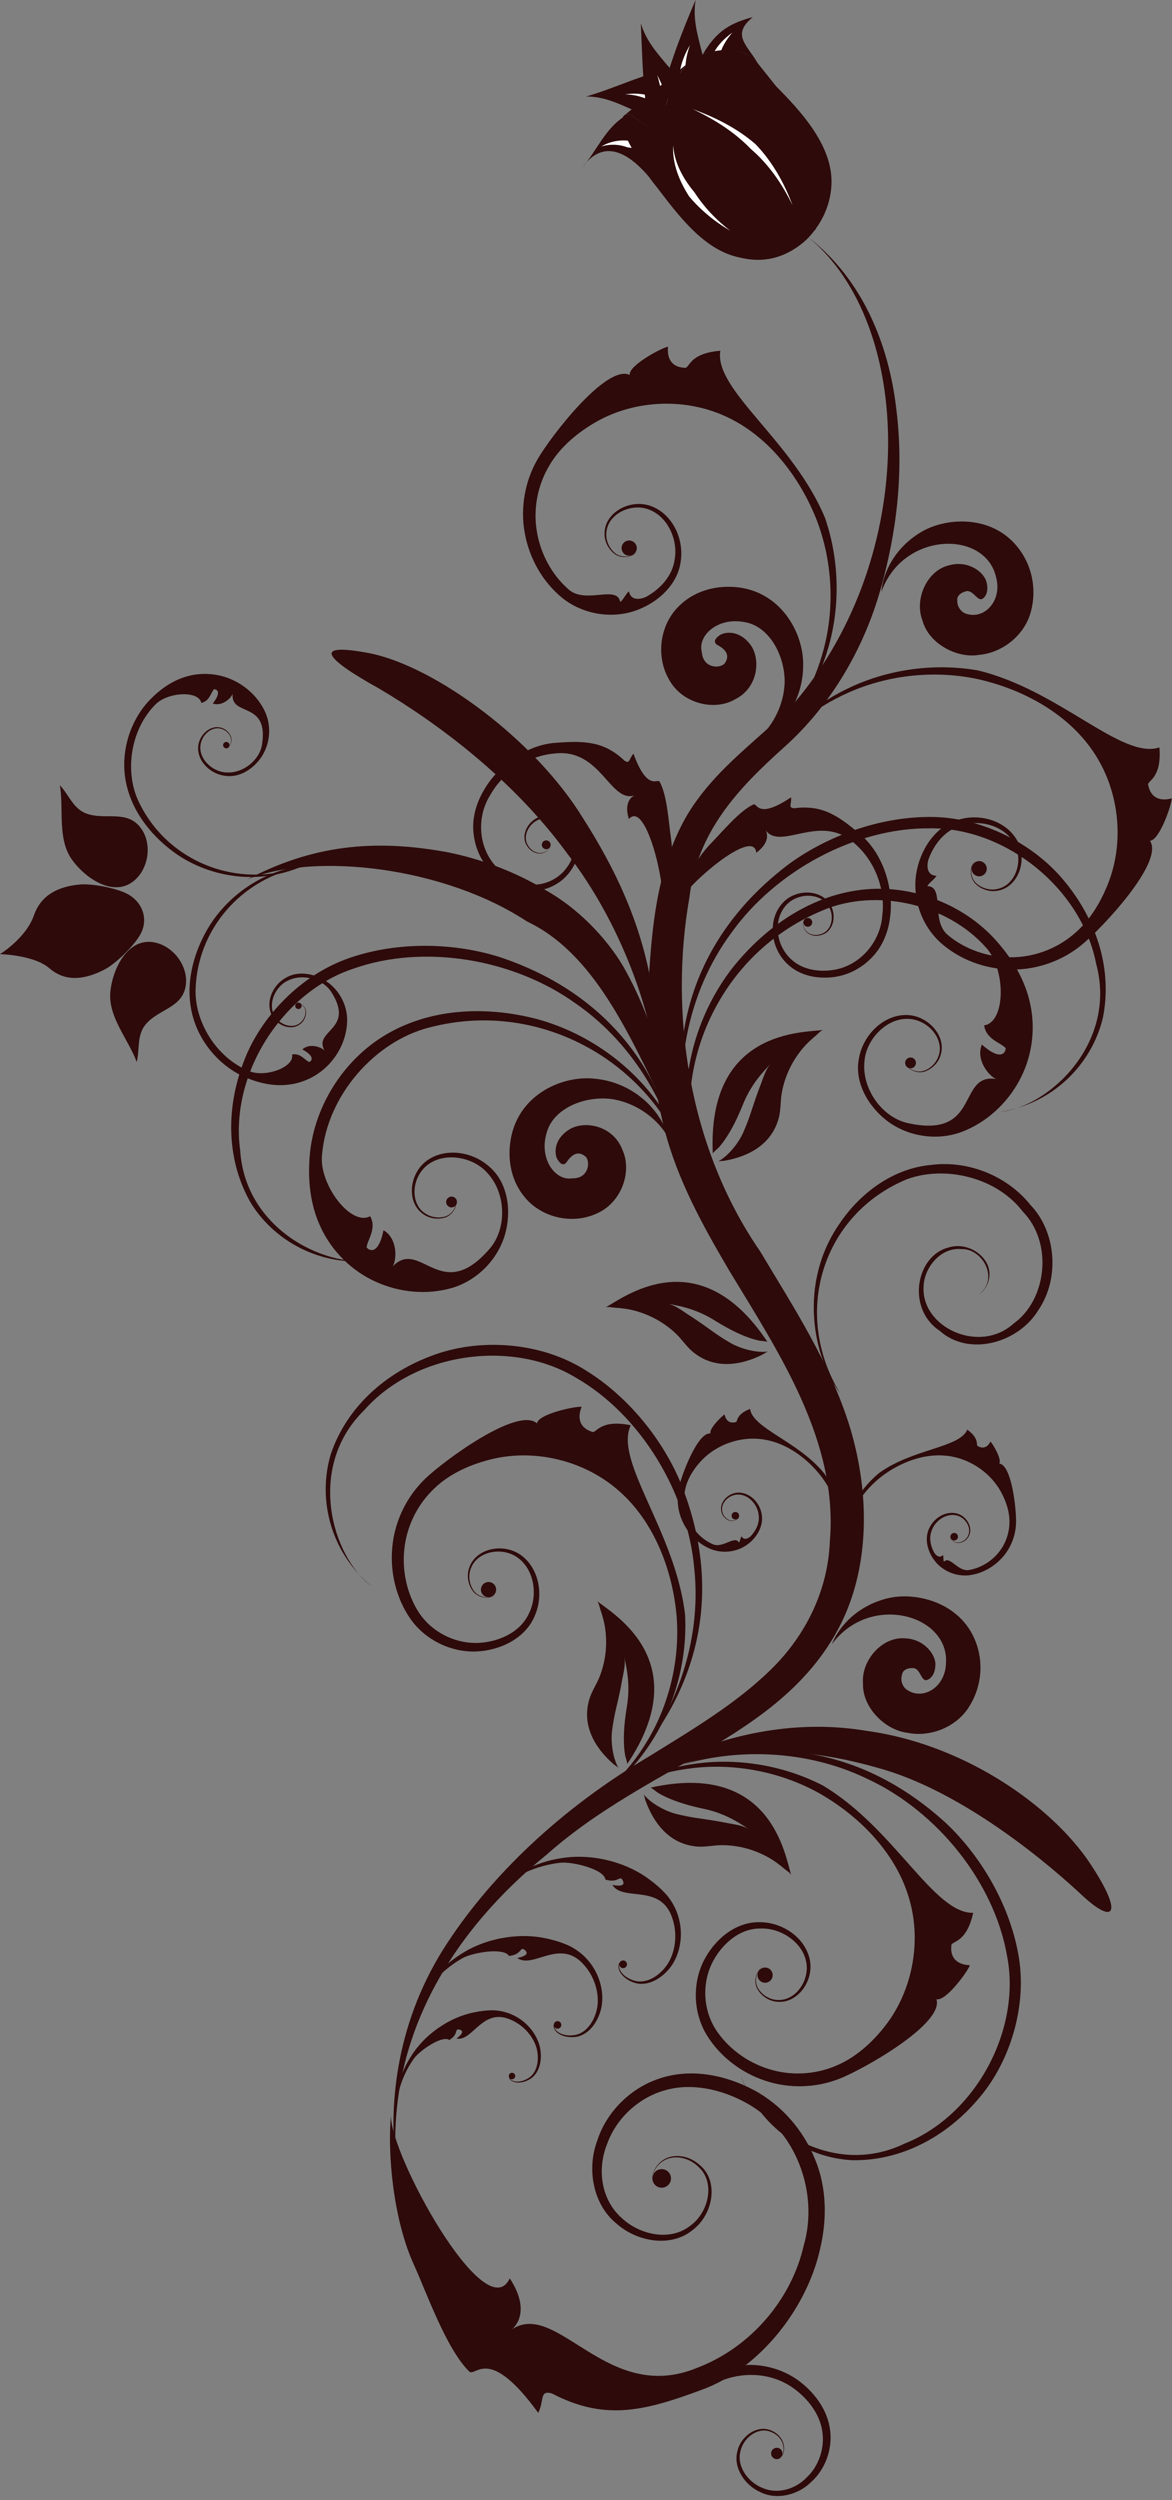 <?xml version="1.0" encoding="UTF-8" standalone="no"?><svg xmlns="http://www.w3.org/2000/svg" xmlns:xlink="http://www.w3.org/1999/xlink" fill="#2e0a0a" height="801.3" preserveAspectRatio="xMidYMid meet" version="1" viewBox="312.1 100.0 375.9 801.3" width="375.9" zoomAndPan="magnify"><rect x="312.1" y="100.0" width="375.9" height="801.3" fill="#808080" stroke="none"/><g><g id="change1_1"><path d="M 556.039 735.012 C 557.125 735.809 558.648 735.586 559.449 734.496 C 560.25 733.418 560.027 731.895 558.945 731.09 C 557.863 730.289 556.336 730.516 555.531 731.602 C 554.73 732.684 554.961 734.211 556.039 735.012 Z M 557.492 766.871 C 565.273 769.512 573.98 769.203 581.516 766.176 C 589.16 763.152 614.918 748.648 612.453 740.758 C 615.488 741.586 622.824 731.387 623.152 729.863 C 619.41 729.723 616.797 727.793 617.223 723.66 C 617.008 721.949 621.941 723.309 624.242 713.078 C 611.5 713.355 599.031 685.93 575.934 672.219 C 562.305 665.246 547.188 663.41 534.203 665.414 C 521.129 667.363 510.309 672.934 502.609 678.855 C 510.52 673.207 521.48 668.117 534.371 666.684 C 547.18 665.188 561.777 667.535 574.652 674.633 C 587.27 681.746 598.934 693.289 603.395 707.535 C 607.953 721.777 604.789 737.801 596.289 748.945 C 592.059 754.469 586.527 759.562 579.926 762.215 C 573.332 764.949 565.652 765.355 558.68 763.145 C 551.734 761.008 545.41 756.363 541.523 750.254 C 537.723 744.16 537.293 736.254 540.188 729.805 C 543.105 723.488 549.008 718.125 555.809 718.098 C 562.391 717.812 569.125 722.262 570.566 728.301 C 572.113 734.289 567.531 741.168 561.758 741.012 C 558.938 741.031 556.371 739.324 555.105 737.055 C 553.926 734.652 554.789 731.715 556.738 730.223 C 554.742 731.637 553.711 734.602 554.848 737.172 C 556.086 739.598 558.695 741.5 561.734 741.605 C 568.012 741.977 573.25 734.812 571.816 728.031 C 570.367 721.137 563.277 716.102 555.773 716.078 C 547.988 715.898 541.141 721.703 537.711 728.656 C 534.23 735.777 534.402 744.82 538.621 751.996 C 542.844 759.023 549.703 764.285 557.492 766.871" fill="inherit"/></g><g id="change1_2"><path d="M 488.402 371.645 C 488.891 371.031 488.789 370.141 488.176 369.656 C 487.566 369.164 486.672 369.266 486.184 369.879 C 485.699 370.492 485.801 371.383 486.41 371.867 C 487.027 372.355 487.914 372.254 488.402 371.645 Z M 483.07 385.516 C 487.934 385.449 492.586 382.875 495.18 379 C 497.926 375.281 498.441 369.844 495.887 366.129 C 493.586 362.441 488.836 360.223 484.969 361.879 C 481.215 363.281 478.996 367.992 481.129 371.094 C 482.039 372.598 483.66 373.582 485.289 373.562 C 486.93 373.527 488.301 372.398 488.781 371.043 C 488.25 372.383 486.859 373.422 485.289 373.395 C 483.742 373.363 482.219 372.355 481.426 370.922 C 479.539 367.965 481.797 363.727 485.234 362.57 C 488.734 361.199 492.926 363.371 494.887 366.738 C 497.027 370.18 496.457 374.758 493.879 378.074 C 491.465 381.469 487.281 383.605 483.055 383.551 C 478.824 383.551 474.711 381.277 471.703 378.27 C 465.422 372.055 464.859 361.902 469.301 354.895 C 473.285 347.66 481.277 342.223 490.062 341.5 C 504.863 339.816 507.676 357.449 515.656 354.934 C 515.656 354.934 511.875 356.27 513.797 362.512 C 519.516 356.012 526.27 386.09 524.344 391.48 C 526.449 386.16 528.48 376.031 527.262 368.328 C 526.613 363.957 526.082 354.836 523.68 350.578 C 522.984 349.352 519.727 353.816 515.285 341.578 C 513.84 343.156 514.152 344.902 512.469 343.859 C 506.02 337.762 500.082 337.32 490.422 338.074 C 480.859 338.664 471.445 345.684 467.078 353.648 C 464.855 357.527 463.426 362.316 463.988 367.102 C 464.453 371.855 466.605 376.504 470.09 379.875 C 473.535 383.184 478.125 385.617 483.07 385.516" fill="inherit"/></g><g id="change1_3"><path d="M 571.242 397.031 C 572.027 397.004 572.637 396.344 572.605 395.562 C 572.574 394.777 571.91 394.172 571.129 394.207 C 570.348 394.23 569.738 394.895 569.77 395.676 C 569.805 396.457 570.461 397.066 571.242 397.031 Z M 579.695 413.129 C 584.492 412.465 588.98 409.984 592.16 406.422 C 595.438 402.895 597.113 398.184 597.609 393.738 C 598.785 384.734 595.332 373.512 587.965 367.391 C 580.605 361.074 575.551 357.93 566.754 359.047 C 564.777 358.895 566.059 357.664 565.824 355.539 C 555.016 362.797 555.023 357.266 553.738 357.844 C 549.285 359.859 543.473 366.91 540.367 370.055 C 534.836 375.559 530.488 384.93 529.055 390.469 C 530.688 384.977 553.891 364.688 554.672 373.312 C 559.902 369.406 557.641 366.094 557.641 366.094 C 562.598 372.844 575.277 360.27 586.23 370.363 C 592.895 376.137 596.141 385.246 595.078 393.441 C 594.523 401.715 588.078 409.57 579.34 410.879 C 575.137 411.531 570.473 410.941 567.062 408.441 C 563.617 405.992 561.504 401.801 561.555 397.633 C 561.434 393.43 563.68 389.398 567.434 387.887 C 571 386.324 575.672 387.051 577.688 390.23 C 579.781 393.188 579.098 397.941 575.828 399.211 C 574.344 399.902 572.52 399.82 571.25 398.93 C 569.965 398.023 569.461 396.359 569.82 394.969 C 569.406 396.348 569.848 398.062 571.148 399.059 C 572.449 400.039 574.348 400.203 575.965 399.527 C 579.516 398.281 580.512 393.172 578.309 389.82 C 576.168 386.203 571.02 385.191 566.988 386.805 C 562.73 388.301 559.938 392.984 559.965 397.605 C 559.762 402.266 561.996 407.098 565.883 410.023 C 569.812 413.023 574.957 413.766 579.695 413.129" fill="inherit"/></g><g id="change1_4"><path d="M 625.348 380.73 C 626.613 381.176 628.008 380.508 628.453 379.234 C 628.895 377.961 628.223 376.57 626.949 376.129 C 625.68 375.684 624.285 376.355 623.844 377.629 C 623.398 378.898 624.074 380.285 625.348 380.73 Z M 636.188 410.73 C 644.402 410.934 652.629 408.062 658.922 402.93 C 665.324 397.77 685.613 376.273 680.926 369.473 C 684.062 369.363 688.039 357.449 687.898 355.895 C 684.285 356.871 681.219 355.805 680.398 351.73 C 679.684 350.16 684.797 349.992 683.965 339.547 C 671.875 343.594 651.828 321.102 625.695 314.863 C 610.613 312.258 595.629 314.988 583.828 320.762 C 571.922 326.5 563.246 335.027 557.652 342.977 C 563.527 335.23 572.48 327.121 584.363 321.922 C 596.156 316.688 610.789 314.598 625.191 317.551 C 639.355 320.598 653.914 328.16 662.414 340.434 C 670.988 352.684 672.723 368.926 667.918 382.09 C 665.52 388.617 661.742 395.125 656.23 399.617 C 650.746 404.191 643.527 406.855 636.219 406.816 C 628.949 406.832 621.531 404.285 616.008 399.605 C 610.562 394.91 615.191 384.164 609.566 384.012 C 609.664 383.293 612.281 381.414 612.441 380.707 C 608.715 380.527 609.566 376.34 609.918 375.375 C 611.746 370.434 615.234 366.184 620.094 364.652 C 626.305 362.426 634.055 364.68 637.219 370.012 C 640.48 375.273 638.148 383.203 632.582 384.766 C 629.898 385.625 626.941 384.758 625.055 382.957 C 623.223 381.02 623.172 377.953 624.59 375.957 C 623.102 377.895 622.992 381.031 624.848 383.145 C 626.75 385.105 629.809 386.141 632.738 385.336 C 638.844 383.828 641.723 375.434 638.336 369.383 C 634.906 363.227 626.645 360.531 619.473 362.734 C 611.984 364.871 607.16 372.449 605.949 380.105 C 604.746 387.945 607.594 396.527 613.75 402.121 C 619.867 407.582 627.984 410.57 636.188 410.73" fill="inherit"/></g><g id="change1_5"><path d="M 515.055 277.816 C 516.242 277.18 516.684 275.699 516.047 274.516 C 515.406 273.328 513.926 272.883 512.742 273.523 C 511.555 274.16 511.109 275.645 511.754 276.828 C 512.395 278.012 513.871 278.461 515.055 277.816 Z M 492.469 291.668 C 498.969 296.855 507.898 298.309 515.441 295.875 C 522.812 293.469 529.527 287.508 530.453 279.777 C 531.496 272.348 527.527 264.617 520.895 262.203 C 514.391 259.816 506.555 263.992 506.035 270.258 C 505.699 273.281 507.215 276.137 509.449 277.703 C 511.828 279.195 514.906 278.59 516.594 276.816 C 514.844 278.531 511.809 278.969 509.602 277.465 C 507.523 275.891 506.203 273.105 506.625 270.32 C 507.289 264.574 514.746 261.02 520.461 263.402 C 526.227 265.684 529.68 272.98 528.465 279.465 C 527.723 284.504 524.078 288.625 519.488 291.207 C 518.594 291.711 514.59 293.215 513.824 289.562 C 513.145 289.832 511.711 292.715 511.02 292.926 C 509.973 287.395 500.098 293.664 494.602 289.031 C 489.105 284.324 485.41 277.402 484.273 270.227 C 483.074 263.016 484.57 255.465 488.215 249.328 C 491.773 243.172 497.602 238.414 503.668 235.012 C 515.902 228.18 532.215 227.316 545.668 233.844 C 559.133 240.289 568.906 253.473 574.16 266.969 C 579.359 280.723 579.613 295.5 576.312 307.973 C 573.066 320.531 566.477 330.656 559.762 337.684 C 566.719 330.902 573.762 320.988 577.547 308.32 C 581.371 295.75 581.695 280.527 576.734 266.051 C 566.434 241.23 541.055 224.996 543.137 212.422 C 532.688 213.262 533.324 218.332 531.664 217.875 C 527.52 217.711 525.973 214.852 526.367 211.129 C 524.809 211.234 513.676 217.051 514.062 220.168 C 506.602 216.617 488.594 240.055 484.516 247.191 C 480.449 254.223 478.918 262.797 480.414 270.879 C 481.875 278.949 486.105 286.488 492.469 291.668" fill="inherit"/></g><g id="change1_6"><path d="M 638.926 446.516 C 643.004 439.156 644.289 430.328 642.609 422.18 C 640.965 413.934 636.484 406.855 631.215 401.051 C 620.57 389.371 603.332 382.883 586.852 385.391 C 570.238 387.867 556.215 398.469 546.652 410.707 C 537.105 423.227 532.488 438.188 532.148 451.684 C 531.734 465.266 535.395 477.219 539.977 486.078 C 531.152 467.16 531.539 447.449 538.012 430.707 C 544.523 414.012 557.469 399.348 576.219 391.676 C 592.699 384.754 615.516 389.262 628.359 403.715 C 634.789 410.691 634.684 427.637 627.754 428.633 C 628.348 433.191 633.242 434.23 634.664 435.961 C 634.652 437.23 633.242 440.328 627.016 434.793 C 624.969 439.812 629.402 444.996 631.633 445.844 C 618.977 443.816 626.828 465.082 603.387 459.992 C 594.883 458.152 588.445 448.801 589.367 440.199 C 589.898 431.898 599.18 423.461 607.699 427.652 C 611.586 429.496 614.824 434.234 613.035 438.676 C 612.254 440.793 610.391 442.641 608.172 443.273 C 606.676 443.676 605.031 443.289 603.758 442.352 C 604.371 442.484 605.039 442.297 605.473 441.781 C 606.086 441.043 605.988 439.945 605.25 439.336 C 604.52 438.723 603.422 438.82 602.809 439.555 C 602.465 439.965 602.352 440.488 602.441 440.973 C 602.34 440.824 602.25 440.672 602.168 440.52 C 602.246 440.691 602.348 440.867 602.449 441.035 C 602.527 441.398 602.719 441.742 603.023 441.996 C 603.18 442.121 603.348 442.211 603.52 442.281 C 604.797 443.379 606.609 443.949 608.426 443.516 C 610.965 442.754 613.309 440.551 613.934 437.625 C 615.434 431.629 609.324 425.105 602.375 425.32 C 595.328 425.488 588.973 431.648 587.605 439.121 C 586.012 446.824 590.562 454.75 596.91 459.461 C 603.43 464.25 612.531 465.73 620.496 462.809 C 628.336 459.84 634.898 453.891 638.926 446.516" fill="inherit"/></g><g id="change1_7"><path d="M 521.578 797.062 C 520.949 798.582 521.672 800.324 523.191 800.949 C 524.707 801.582 526.453 800.859 527.086 799.344 C 527.711 797.82 526.988 796.078 525.469 795.449 C 523.945 794.82 522.211 795.539 521.578 797.062 Z M 521.164 798.496 C 521.453 795.477 523.66 792.578 526.852 791.719 C 529.996 790.879 533.652 792.039 536.086 794.484 C 541.613 799.352 539.516 809.227 533.242 813.547 C 526.961 818.344 517.23 816.391 511.328 810.727 C 505.016 805.023 503.516 795.445 506.789 787.246 C 509.703 778.996 516.914 772.266 525.484 769.922 C 534.016 767.469 543.637 769.676 551.461 774.012 C 567.742 782.922 574.766 803.086 569.855 819.809 C 566.016 836.73 553.023 852.34 535.699 858.902 C 506.789 870.871 490.895 836.887 476.23 846.605 C 476.23 846.605 483.09 841.711 475.602 830.227 C 467.824 846.668 436.754 789.844 437.516 777.832 C 436.336 789.805 438.113 811.426 445.039 826.277 C 448.883 834.734 455.242 852.848 462.559 860.043 C 464.672 862.121 468.672 851.211 484.73 873.352 C 486.723 869.328 485.082 865.977 489.094 867.113 C 505.641 875.688 517.887 873.145 536.965 866.02 C 539.43 865.141 541.824 864.047 544.145 862.762 C 551.562 860.023 560.379 860.73 567.051 865.781 C 571.43 869.066 575.074 873.879 575.84 879.258 C 576.68 884.637 574.727 890.348 570.848 894.035 C 567.098 897.922 561.371 899.48 556.609 897.387 C 551.965 895.508 548.434 890.566 549.543 885.863 C 550.383 881.277 555.367 877.629 559.473 879.496 C 561.445 880.242 563.008 881.992 563.328 883.957 C 563.52 885.145 563.414 886.125 562.961 886.926 C 563.18 886.273 563.02 885.527 562.484 885.02 C 561.754 884.336 560.602 884.367 559.906 885.102 C 559.219 885.832 559.25 886.988 559.988 887.672 C 560.523 888.188 561.301 888.297 561.941 888.027 C 561.816 888.117 561.68 888.207 561.535 888.293 C 561.719 888.195 561.898 888.09 562.055 887.977 C 562.238 887.883 562.41 887.762 562.559 887.602 C 562.645 887.516 562.711 887.426 562.77 887.332 C 563.477 886.492 563.715 885.375 563.539 883.934 C 563.27 881.855 561.715 879.969 559.641 879.086 C 555.305 876.938 549.711 880.621 548.605 885.648 C 547.211 890.871 550.906 896.516 556.016 898.766 C 561.207 901.344 568.031 899.699 572.258 895.516 C 576.715 891.523 579.148 885.129 578.348 878.922 C 577.574 872.613 573.641 867.219 568.801 863.438 C 563.875 859.617 557.566 857.73 551.434 857.996 L 550.895 858.328 C 563.008 849.078 571.969 834.789 575.07 821.047 C 577.305 811.922 577.426 801.422 573.516 792.09 C 569.812 782.758 562.77 774.621 553.785 769.832 C 544.91 765.152 534.23 762.891 524.309 765.957 C 514.523 768.91 506.617 776.812 503.641 786.145 C 500.238 795.242 502.348 806.508 509.664 812.539 C 516.445 818.645 527.328 820.375 534.18 814.797 C 540.941 809.781 542.688 798.988 536.578 793.961 C 533.871 791.453 530.027 790.398 526.75 791.387 C 523.461 792.41 521.344 795.477 521.164 798.496" fill="inherit"/></g><g id="change1_8"><path d="M 545.879 507.055 C 562.117 533.895 580.973 561.938 578.258 594.043 C 577.648 609.703 570.586 624.137 559.309 635.148 C 548.004 646.199 533.891 654.504 520.262 662.953 C 492.402 679.387 468.98 701.328 454.012 725.172 C 438.98 749.395 436.402 775.848 439.371 796.23 C 435.129 752.305 458.695 717.676 487.395 694.461 C 501.52 681.879 517.676 673.047 534.98 663.199 C 551.703 653.309 571.051 641.836 581.801 620.469 C 591.121 601.652 591.012 578.598 584.797 557.75 C 578.371 536.754 566.305 518.527 555.922 501.09 C 532.715 467.504 526.785 424.34 533.207 387.715 C 535.777 366.535 548.641 352.895 563.641 339.449 C 578.707 325.984 589.172 307.727 594.461 289.09 C 599.816 270.328 602.098 250.617 599.512 230.578 C 597.164 210.84 589 189.621 571.199 175.914 C 605.312 203.555 607.141 277.762 566.992 325.145 C 556.461 336.48 541.984 345.602 532.625 361 C 523.473 376.609 521.48 394.121 520.352 411.098 C 519.645 428.219 520.996 445.172 525.207 461.906 C 529.535 478.691 537.875 493.379 545.879 507.055" fill="inherit"/></g><g id="change1_9"><path d="M 469.309 611.859 C 470.625 611.574 471.457 610.277 471.172 608.961 C 470.891 607.645 469.594 606.812 468.273 607.098 C 466.957 607.383 466.121 608.68 466.406 609.996 C 466.695 611.309 467.992 612.148 469.309 611.859 Z M 443.77 618.91 C 448.578 625.695 456.75 629.566 464.68 629.32 C 472.422 629.051 480.531 625.18 483.562 618.012 C 486.617 611.16 484.941 602.629 479.246 598.477 C 473.652 594.387 464.973 596.223 462.734 602.098 C 461.582 604.91 462.242 608.074 463.949 610.199 C 465.824 612.285 468.953 612.562 471.059 611.324 C 468.898 612.492 465.867 612.074 464.164 610.012 C 462.605 607.922 462.102 604.887 463.281 602.32 C 465.508 596.988 473.664 595.637 478.492 599.508 C 483.398 603.301 484.695 611.266 481.734 617.156 C 478.922 623.34 471.605 626.52 464.645 626.59 C 457.582 626.582 450.543 622.941 446.543 616.977 C 442.57 610.926 440.938 603.246 441.84 596.043 C 442.684 588.773 446.211 581.938 451.406 577.047 C 456.539 572.113 463.449 569.164 470.227 567.574 C 483.875 564.398 499.781 568.09 510.898 578.094 C 522.055 588.012 527.793 603.387 529.102 617.809 C 530.289 632.465 526.441 646.738 519.812 657.805 C 513.215 668.973 504.074 676.879 495.676 681.77 C 504.238 677.18 513.758 669.602 520.902 658.477 C 528.062 647.461 532.59 632.926 531.836 617.637 C 528.812 590.941 508.922 568.312 514.402 556.805 C 504.133 554.711 503.348 559.766 501.875 558.867 C 497.93 557.559 497.238 554.383 498.648 550.91 C 497.125 550.59 484.812 553.094 484.324 556.195 C 478.141 550.711 454.344 568.238 448.449 573.973 C 442.594 579.602 438.742 587.414 437.949 595.598 C 437.113 603.758 439.094 612.172 443.77 618.91" fill="inherit"/></g><g id="change1_10"><path d="M 432.625 510.812 C 424.941 507.379 418.617 501.09 415.062 493.566 C 411.422 485.98 410.762 477.637 411.492 469.828 C 412.988 454.094 422.875 438.559 437.562 430.664 C 452.336 422.676 469.914 422.723 484.91 426.777 C 500.059 431.051 512.73 440.238 521.109 450.828 C 529.594 461.438 533.848 473.195 535.508 483.035 C 531.199 462.613 519.055 447.082 503.824 437.574 C 488.598 428.133 469.438 424.18 449.84 429.305 C 432.5 433.672 416.965 450.973 415.375 470.238 C 414.426 479.68 424.68 493.172 430.816 489.801 C 433.082 493.809 429.789 497.578 429.695 499.812 C 430.465 500.824 433.453 502.457 435.109 494.285 C 439.766 497.07 439.332 503.875 438.055 505.895 C 446.957 496.676 453.445 518.395 469.137 500.25 C 474.832 493.668 474.363 482.328 468.457 476.004 C 463.055 469.684 450.562 468.508 446.27 476.977 C 444.266 480.785 444.52 486.523 448.617 488.996 C 450.516 490.219 453.109 490.582 455.273 489.758 C 456.707 489.176 457.789 487.883 458.246 486.371 C 457.836 486.844 457.184 487.094 456.531 486.934 C 455.602 486.715 455.02 485.785 455.242 484.852 C 455.457 483.922 456.395 483.344 457.328 483.562 C 457.852 483.68 458.25 484.031 458.477 484.477 C 458.465 484.297 458.449 484.117 458.422 483.945 C 458.457 484.137 458.48 484.332 458.5 484.527 C 458.652 484.867 458.711 485.254 458.621 485.645 C 458.574 485.84 458.492 486.008 458.395 486.168 C 458.031 487.812 456.926 489.355 455.207 490.102 C 452.727 491.016 449.531 490.66 447.27 488.695 C 442.473 484.801 443.438 475.926 449.125 471.914 C 454.863 467.824 463.645 468.938 469.219 474.086 C 475.125 479.285 476.242 488.355 473.992 495.938 C 471.66 503.68 465.27 510.328 457.145 512.777 C 449.094 515.113 440.27 514.293 432.625 510.812" fill="inherit"/></g><g id="change1_11"><path d="M 548.816 586.656 C 549.289 586.18 549.281 585.414 548.809 584.945 C 548.336 584.477 547.566 584.48 547.098 584.953 C 546.629 585.43 546.633 586.195 547.105 586.668 C 547.582 587.137 548.352 587.133 548.816 586.656 Z M 540.105 596.504 C 543.941 598.023 548.391 597.418 551.617 595.168 C 554.766 592.957 557.09 589.156 556.406 585.355 C 555.824 581.68 552.82 578.586 549.328 578.398 C 545.891 578.215 542.781 581.324 543.441 584.379 C 543.719 585.863 544.852 586.992 546.141 587.414 C 547.484 587.781 548.859 587.047 549.398 585.965 C 548.82 587.023 547.441 587.676 546.18 587.281 C 544.969 586.832 543.934 585.707 543.73 584.32 C 543.211 581.496 546.234 578.73 549.289 579.035 C 552.363 579.281 555.055 582.238 555.418 585.496 C 555.797 587.988 554.668 590.477 552.859 592.371 C 552.512 592.738 550.828 594.031 549.938 592.41 C 549.656 592.637 549.387 594.219 549.094 594.41 C 547.793 591.938 544.016 596.348 540.734 594.945 C 537.445 593.504 534.691 590.754 533.109 587.516 C 531.496 584.266 531.105 580.469 531.949 577.023 C 532.746 573.586 534.82 570.484 537.207 567.992 C 542.023 562.977 549.641 560.203 556.973 561.352 C 564.297 562.457 570.844 567.297 575.293 572.941 C 579.754 578.711 582.02 585.688 582.258 592.09 C 582.539 598.52 580.879 604.277 578.711 608.59 C 581.031 604.363 582.934 598.637 582.895 592.074 C 582.891 585.559 580.836 578.281 576.379 572.133 C 567.895 561.844 553.504 557.82 552.664 551.555 C 547.828 553.461 548.867 555.777 548.012 555.805 C 546.02 556.328 544.871 555.195 544.516 553.367 C 543.797 553.645 539.348 558.02 539.988 559.445 C 535.938 558.84 530.781 572.57 529.887 576.551 C 528.969 580.473 529.488 584.766 531.371 588.383 C 533.234 592.004 536.336 594.973 540.105 596.504" fill="inherit"/></g><g id="change1_12"><path d="M 618.746 593.574 C 619.324 593.242 619.527 592.5 619.191 591.918 C 618.859 591.344 618.117 591.141 617.543 591.477 C 616.961 591.805 616.762 592.547 617.094 593.129 C 617.426 593.707 618.16 593.902 618.746 593.574 Z M 633.52 599.258 C 636.262 596.242 637.859 592.227 637.977 588.195 C 638.129 584.117 636.656 569.527 632.582 569.07 C 633.562 567.855 630.391 562.496 629.758 562.047 C 628.949 563.719 627.551 564.52 625.762 563.508 C 624.938 563.266 626.535 561.285 622.344 558.207 C 619.938 564.051 604.992 564.266 594.16 572.039 C 588.273 576.852 584.438 583.355 582.77 589.652 C 581.051 595.984 581.426 602.012 582.59 606.691 C 581.594 601.969 581.461 595.977 583.375 589.828 C 585.242 583.707 589.215 577.539 595.004 573.098 C 600.746 568.781 608.312 565.773 615.68 566.578 C 623.062 567.344 629.715 571.969 633.09 578.051 C 634.758 581.07 635.969 584.602 635.863 588.129 C 635.793 591.668 634.449 595.246 632.062 597.977 C 629.703 600.699 626.336 602.652 622.785 603.211 C 619.262 603.723 616.73 598.496 614.852 600.555 C 614.609 600.289 614.754 598.691 614.539 598.406 C 613.266 599.742 611.969 598.062 611.723 597.617 C 610.461 595.324 610.004 592.637 611.012 590.32 C 612.191 587.27 615.555 585.09 618.582 585.633 C 621.613 586.121 623.832 589.574 622.609 592.172 C 622.059 593.457 620.773 594.277 619.484 594.402 C 618.16 594.461 616.996 593.484 616.703 592.309 C 616.949 593.496 618.094 594.551 619.492 594.543 C 620.84 594.465 622.227 593.66 622.871 592.297 C 624.289 589.516 622.078 585.707 618.711 585.016 C 615.285 584.301 611.59 586.523 610.086 589.926 C 608.453 593.426 609.73 597.699 612.207 600.645 C 614.754 603.645 618.902 605.363 623 604.875 C 627.035 604.352 630.789 602.281 633.52 599.258" fill="inherit"/></g><g id="change1_13"><path d="M 481.117 395.336 C 510.176 409 520.648 452.531 534.492 469.738 C 525.195 448.754 524.137 431.07 511.93 409.621 C 506.383 400.324 497.285 390.973 487.098 385.301 C 477.227 379.285 465.699 375.078 455.254 373.082 C 431.805 368.816 412.211 370.973 391.402 381.867 C 413.059 373.027 454.527 377.824 481.117 395.336" fill="inherit"/></g><g id="change1_14"><path d="M 418.012 440.668 C 414.707 444.418 410.02 446.895 405.137 447.574 C 400.191 448.301 395.348 447.199 391.051 445.406 C 382.395 441.781 375.332 433.434 373.457 423.715 C 371.535 413.93 374.676 403.977 379.613 396.195 C 384.719 388.367 392.164 382.805 399.641 379.926 C 407.152 376.992 414.566 376.656 420.441 377.453 C 408.102 376.285 397.156 380.43 389.082 387.383 C 381.039 394.344 375.418 404.504 374.855 416.516 C 374.266 427.113 381.332 438.973 391.969 443.277 C 397.148 445.484 406.605 442.055 405.785 437.984 C 408.449 437.402 410.012 439.938 411.258 440.391 C 411.965 440.129 413.414 438.723 409.082 436.34 C 411.48 434.195 415.266 435.645 416.18 436.727 C 412.531 430.055 425.984 430.211 418.473 418.109 C 415.746 413.719 409.242 411.98 404.609 414.215 C 400.074 416.16 397.195 423.035 401.242 426.961 C 403.047 428.77 406.344 429.637 408.473 427.754 C 409.496 426.891 410.16 425.484 410.074 424.113 C 410 423.199 409.457 422.355 408.684 421.832 C 408.883 422.148 408.902 422.562 408.699 422.902 C 408.41 423.391 407.781 423.559 407.289 423.266 C 406.801 422.98 406.641 422.348 406.926 421.855 C 407.086 421.578 407.359 421.414 407.648 421.363 C 407.543 421.344 407.441 421.316 407.336 421.305 C 407.453 421.316 407.57 421.336 407.684 421.363 C 407.902 421.336 408.133 421.371 408.336 421.492 C 408.438 421.551 408.523 421.629 408.594 421.711 C 409.465 422.207 410.141 423.109 410.262 424.211 C 410.34 425.781 409.574 427.527 408.062 428.461 C 405.008 430.496 400.145 428.379 398.879 424.445 C 397.574 420.477 399.754 415.688 403.656 413.445 C 407.648 411.016 412.984 411.98 416.887 414.598 C 420.863 417.285 423.5 422.086 423.449 427.121 C 423.355 432.098 421.336 436.949 418.012 440.668" fill="inherit"/></g><g id="change1_15"><path d="M 386.844 317.992 C 382.324 315.855 377.051 315.422 372.285 316.723 C 367.461 318.012 363.438 320.934 360.203 324.27 C 353.68 331.02 350.484 341.473 352.59 351.148 C 354.688 360.895 361.492 368.805 369.105 374.008 C 376.883 379.191 385.914 381.359 393.922 381.055 C 401.984 380.789 408.93 378.172 414.012 375.121 C 403.129 381.059 391.441 381.578 381.277 378.375 C 371.141 375.145 361.965 368.027 356.715 357.211 C 351.996 347.703 353.805 334.02 361.883 325.867 C 365.773 321.797 375.812 321.215 376.664 325.281 C 379.352 324.762 379.773 321.82 380.75 320.91 C 381.504 320.871 383.391 321.598 380.344 325.488 C 383.395 326.52 386.301 323.691 386.715 322.34 C 385.996 329.91 398.297 324.461 396.16 338.539 C 395.395 343.645 390.102 347.812 384.965 347.59 C 380.027 347.59 374.68 342.41 376.84 337.203 C 377.785 334.828 380.477 332.734 383.172 333.621 C 384.453 334.012 385.621 335.043 386.082 336.34 C 386.371 337.207 386.207 338.195 385.699 338.98 C 385.758 338.613 385.613 338.227 385.297 337.988 C 384.832 337.656 384.191 337.754 383.855 338.215 C 383.52 338.672 383.621 339.316 384.082 339.648 C 384.332 339.844 384.648 339.891 384.934 339.82 C 384.852 339.883 384.766 339.945 384.672 340 C 384.777 339.941 384.875 339.879 384.973 339.809 C 385.184 339.746 385.379 339.621 385.516 339.43 C 385.59 339.34 385.633 339.234 385.664 339.129 C 386.27 338.332 386.539 337.234 386.211 336.172 C 385.672 334.699 384.27 333.398 382.52 333.133 C 378.906 332.477 375.273 336.336 375.66 340.449 C 376.027 344.617 379.918 348.148 384.391 348.672 C 389.02 349.332 393.539 346.34 396.094 342.395 C 398.688 338.352 399.219 332.91 397.191 328.301 C 395.137 323.766 391.363 320.102 386.844 317.992" fill="inherit"/></g><g id="change1_16"><path d="M 485.105 755.453 C 483.898 751.371 480.742 747.785 476.742 745.895 C 474.754 744.922 472.547 744.406 470.359 744.312 C 468.145 744.301 466.109 744.566 464.094 744.992 C 456.02 746.613 448.117 752.191 443.805 759.266 C 439.312 766.301 438.473 774.152 439.012 779.363 C 438.766 774.117 440.117 766.461 444.773 759.906 C 446.531 757.32 453.906 752.195 456.203 753.836 C 459.363 751.957 457.73 750.027 459.512 750.52 C 460.648 750.844 460.801 751.641 458.516 753.387 C 463.832 754.344 466.82 743.215 476.047 747.398 C 479.691 748.988 482.719 752.137 484 755.797 C 485.184 759.367 484.703 763.848 481.883 765.855 C 480.496 766.82 478.812 767.371 477.305 767.109 C 476.551 767.008 475.961 766.602 475.547 766.066 C 475.629 766.164 475.73 766.246 475.852 766.305 C 476.359 766.562 476.98 766.355 477.238 765.852 C 477.5 765.344 477.293 764.719 476.785 764.461 C 476.277 764.199 475.652 764.402 475.395 764.914 C 475.207 765.281 475.266 765.707 475.5 766.012 C 475.074 765.438 475.566 767.008 477.254 767.355 C 478.848 767.719 480.637 767.254 482.188 766.309 C 485.453 764.211 486.199 759.441 485.105 755.453" fill="inherit"/></g><g id="change1_17"><path d="M 505.098 742.82 C 505.824 737.918 504.258 732.578 500.961 728.605 C 499.332 726.602 497.254 724.977 494.988 723.801 C 492.656 722.695 490.375 721.98 488.023 721.438 C 478.699 719.18 467.598 721.191 459.57 726.551 C 451.359 731.777 446.609 739.664 444.621 745.438 C 446.938 739.77 452.129 732.344 460.27 727.699 C 463.406 725.836 473.715 724.047 475.344 726.898 C 479.605 726.473 478.832 723.629 480.465 725.027 C 481.512 725.93 481.277 726.848 478.012 727.566 C 483.156 731.191 491.781 720.895 499.484 729.863 C 502.559 733.332 504.203 738.145 503.758 742.645 C 503.254 747 500.551 751.504 496.574 752.23 C 494.637 752.574 492.582 752.328 491.121 751.316 C 490.371 750.828 489.953 750.117 489.773 749.348 C 489.812 749.488 489.883 749.621 489.977 749.746 C 490.391 750.27 491.145 750.363 491.672 749.949 C 492.195 749.539 492.285 748.781 491.875 748.254 C 491.465 747.734 490.703 747.641 490.184 748.051 C 489.805 748.348 489.656 748.824 489.754 749.266 C 489.586 748.445 489.328 750.355 490.945 751.551 C 492.449 752.719 494.57 753.102 496.672 752.863 C 501.156 752.254 504.297 747.586 505.098 742.82" fill="inherit"/></g><g id="change1_18"><path d="M 527.832 729.52 C 530.512 725.195 531.199 719.523 529.711 714.441 C 528.996 711.887 527.699 709.508 526.039 707.48 C 524.289 705.488 522.434 703.887 520.438 702.426 C 512.562 696.5 501.289 693.879 491.535 695.66 C 481.676 697.254 473.984 702.754 469.766 707.387 C 474.258 702.988 482.172 698.098 491.73 697.035 C 495.445 696.551 505.891 699.059 506.266 702.41 C 510.457 703.738 510.879 700.746 511.852 702.73 C 512.473 704.004 511.879 704.773 508.508 704.125 C 511.883 709.637 524.199 703.438 527.809 715.02 C 529.297 719.543 528.891 724.75 526.637 728.809 C 524.391 732.711 520.012 735.852 515.969 734.926 C 514 734.461 512.172 733.391 511.203 731.84 C 510.695 731.082 510.59 730.238 510.734 729.438 C 510.711 729.586 510.723 729.738 510.766 729.895 C 510.938 730.555 511.613 730.953 512.273 730.777 C 512.938 730.602 513.332 729.926 513.16 729.266 C 512.98 728.602 512.305 728.211 511.645 728.383 C 511.168 728.508 510.836 728.895 510.742 729.352 C 510.922 728.512 509.902 730.203 510.941 731.992 C 511.887 733.699 513.727 734.934 515.805 735.559 C 520.281 736.809 525.133 733.684 527.832 729.52" fill="inherit"/></g><g id="change1_19"><path d="M 518.293 669.422 C 532.992 660.098 560.484 649.734 590.133 654.766 C 619.625 658.766 647.184 676.883 660.609 695.617 C 672.762 713.25 670.176 718.082 658.102 706.469 C 644.305 693.766 618.477 673.34 593.562 666.586 C 567.434 659.148 545.059 659.516 518.293 669.422" fill="inherit"/></g><g id="change1_20"><path d="M 522.992 443.199 C 520.895 424.23 511.676 396.426 493.934 373.434 C 476.77 349.957 452.93 332.047 433.57 320.621 C 415.539 310.609 412.375 305.812 431.051 309.445 C 451.996 313.848 483.66 337.121 499.027 362.137 C 515.773 388.332 523.688 412.391 522.992 443.199" fill="inherit"/></g><g id="change1_21"><path d="M 363.035 402.422 C 368.27 404.164 372.266 409.801 371.738 415.34 C 370.996 423.113 362.922 423.285 358.758 428.402 C 355.938 431.863 356.957 436.34 355.949 440.371 C 353.301 433.141 346.699 425.93 347.496 417.82 C 348.273 410.008 353.688 399.297 363.035 402.422" fill="inherit"/></g><g id="change1_22"><path d="M 356.266 381.148 C 359.945 377.039 360.629 370.164 357.426 365.617 C 352.93 359.234 345.828 363.078 339.68 360.703 C 335.516 359.098 334.184 354.699 331.309 351.695 C 332.594 359.285 330.434 368.82 335.141 375.465 C 339.684 381.875 349.691 388.492 356.266 381.148" fill="inherit"/></g><g id="change1_23"><path d="M 353.723 386.949 C 350.324 384.762 341.828 383.125 337.742 383.488 C 330.812 384.113 325.277 386.805 322.973 393.398 C 320.414 400.73 312.098 405.812 312.098 405.812 C 312.098 405.812 322.945 406.016 327.969 410.355 C 333.254 414.926 339.586 413.906 345.746 410.676 C 349.379 408.77 355.805 402.477 357.477 398.789 C 359.492 394.332 357.836 389.605 353.723 386.949" fill="inherit"/></g><g id="change1_24"><path d="M 568.18 154.984 C 558.922 146.723 548.465 126.789 538.508 122.77 C 527.965 118.508 513.645 127.066 500.09 130.93 C 505.922 130.906 510.715 133.312 515.336 135.344 C 521.004 137.832 526.379 140.605 531.375 143.812 C 541.754 150.477 550.805 158.164 558.148 167.195 C 560.348 169.895 562.215 172.781 564.039 175.695 C 565.695 178.344 572.551 158.883 568.18 154.984" fill="inherit"/></g><g id="change1_25"><path d="M 567.035 153.379 C 558.309 145.598 548.461 126.82 539.078 123.023 C 529.141 119.012 515.645 127.078 502.871 130.719 C 508.371 130.691 512.887 132.965 517.242 134.879 C 522.582 137.219 527.641 139.836 532.352 142.855 C 542.129 149.133 550.656 156.375 557.578 164.887 C 559.652 167.434 561.41 170.152 563.129 172.895 C 564.688 175.391 571.148 157.055 567.035 153.379" fill="inherit"/></g><g id="change2_1"><path d="M 522.238 131.141 C 519.109 130.113 515.758 129.727 512.598 130.238 C 515.809 130.293 518.867 131.227 521.594 132.688 C 524.551 133.625 527.391 135.125 530.145 136.734 C 527.707 134.672 525.164 132.68 522.238 131.141" fill="#ffffff"/></g><g id="change1_26"><path d="M 547.121 170.492 C 540.801 160.551 525.691 155.789 523.477 145.441 C 521.125 134.484 529.438 113.43 535.203 100 C 534.262 105.895 535.77 110.902 536.953 115.715 C 538.398 121.617 540.168 127.238 542.398 132.516 C 547.031 143.469 552.84 153.152 560.176 161.211 C 562.375 163.621 564.793 165.715 567.254 167.758 C 569.477 169.617 571.355 172.309 573.945 173.547 C 573.945 173.547 550.098 175.176 547.121 170.492" fill="inherit"/></g><g id="change1_27"><path d="M 546.676 169.898 C 540.559 160.273 525.926 155.664 523.781 145.645 C 521.508 135.035 528.953 116.094 534.535 103.094 C 534.352 109.051 535.945 113.996 537.09 118.66 C 538.492 124.371 539.945 128.02 542.105 133.129 C 546.59 143.73 552.211 153.109 559.32 160.91 C 561.449 163.25 563.793 165.27 566.172 167.25 C 568.328 169.051 570.152 171.664 572.652 172.855 C 572.652 172.855 549.559 174.438 546.676 169.898" fill="inherit"/></g><g id="change1_28"><path d="M 571.16 173.957 C 566.32 171.43 563.805 168.637 559.078 165.715 C 549.062 159.52 531.766 161.242 525.262 152.898 C 518.375 144.062 518.301 122.059 517.637 107.461 C 519.355 113.176 522.902 117.027 526.062 120.844 C 529.938 125.523 537.969 125.48 542.281 129.258 C 551.219 137.094 556.676 147.617 566.793 151.668 C 569.816 152.883 572.91 153.707 576.008 154.48 C 578.824 155.18 574.176 175.523 571.16 173.957" fill="inherit"/></g><g id="change1_29"><path d="M 570.16 173.652 C 565.742 170.914 563.293 168.16 558.934 165.074 C 549.688 158.531 536.137 157.258 528.516 150.242 C 518.922 141.406 519.152 124.414 518.551 111.391 C 520.598 116.68 524.887 120.387 527.992 124.125 C 531.797 128.699 536.75 126.938 540.836 130.754 C 549.324 138.66 555.062 148.621 564.188 153.258 C 566.914 154.648 569.66 155.691 572.41 156.691 C 574.906 157.598 572.918 175.355 570.16 173.652" fill="inherit"/></g><g id="change1_30"><path d="M 520.758 157.398 C 518.215 153.117 510.137 141.645 511.77 137.734 C 506.199 141.469 503.281 148.543 498.867 153.691 C 506.992 142.316 516.855 151.723 522.719 159.938 L 520.758 157.398" fill="inherit"/></g><g id="change1_31"><path d="M 523.082 159.676 C 520.531 155.398 511.441 140.547 513.078 136.641 C 507.824 140.766 506.078 144.227 502.391 149.57 C 509.754 145.051 517.223 151.461 523.082 159.676" fill="inherit"/></g><g id="change1_32"><path d="M 555.207 120.34 C 551.438 114.09 546.684 111.141 553.547 105.484 C 546.633 107.344 542.004 109.684 537.504 117.453 C 543.508 115.148 551.617 115.348 555.293 120.473 L 555.207 120.34" fill="inherit"/></g><g id="change1_33"><path d="M 554.906 120.602 C 551.266 114.566 546.785 111.082 552.367 106.219 C 545.688 108.016 542.691 110.699 538.344 118.203 C 544.145 115.977 551.402 114.582 554.906 120.602" fill="inherit"/></g><g id="change2_2"><path d="M 540.77 117.367 C 539.984 120.551 540.281 123.738 541.02 126.672 C 540.984 123.637 541.477 120.621 542.793 118.113 C 543.43 115.355 545.008 112.738 546.996 110.453 C 544.539 112.203 542.25 114.441 540.77 117.367" fill="#ffffff"/></g><g id="change2_3"><path d="M 513.344 147.227 C 516.113 147.5 518.918 148.527 521.605 149.746 C 519.285 147.918 516.805 146.191 513.824 145.121 C 510.684 144.73 507.484 145.426 504.957 146.961 C 507.812 146.09 510.762 146.234 513.344 147.227" fill="#ffffff"/></g><g id="change2_4"><path d="M 530.211 122.598 C 530.395 125.617 531.105 128.445 532.238 131.094 C 531.633 128.254 531.52 125.457 531.887 122.715 C 531.891 119.945 532.387 117.191 533.406 114.469 C 531.898 116.93 530.789 119.629 530.211 122.598" fill="#ffffff"/></g><g id="change2_5"><path d="M 526.676 131.98 C 525.328 129.457 524.27 126.676 522.898 124.082 C 523.754 126.891 524.246 129.75 525.121 132.621 C 526.5 135.289 528.387 137.777 530.801 139.457 C 528.746 137.332 527.484 134.719 526.676 131.98" fill="#ffffff"/></g><g id="change1_34"><path d="M 520.75 141.047 C 523.77 142.727 524.277 142.512 525.441 142.438 C 523.656 137.066 526.855 128.719 531.152 122.031 C 531.574 121.379 532.133 120.754 532.793 120.176 L 512.512 136.844 C 514.34 135.656 516.465 138.656 520.75 141.047" fill="inherit"/></g><g id="change1_35"><path d="M 561.012 127.637 L 555.293 120.473 C 549.91 112.965 535.012 116.031 531.152 122.031 C 526.855 128.719 523.656 137.066 525.441 142.438 C 524.277 142.512 523.77 142.727 520.75 141.047 C 516.465 138.656 514.34 135.656 512.512 136.844 C 508.559 139.41 517.977 152.715 520.758 157.398 C 520.758 157.398 520.758 157.398 522.719 159.938 C 529.445 168.68 537.871 180.344 549.465 182.551 C 556.719 183.934 563.648 182.652 570.074 177.234 C 575.457 172.691 578.934 165.199 578.793 157.816 C 578.566 146.012 568.781 135.465 561.012 127.637" fill="inherit"/></g><g id="change1_36"><path d="M 560.48 127.855 L 554.848 120.801 C 549.543 113.402 535.801 116.652 531.996 122.562 C 527.762 129.148 523.684 137.145 525.441 142.438 C 524.289 142.512 523.793 142.719 520.82 141.066 C 516.598 138.715 515.145 136.727 513.348 137.895 C 509.461 140.422 518.57 152.387 521.316 156.996 C 521.316 156.996 521.113 157.008 523.039 159.512 C 529.672 168.121 537.816 179.617 549.465 182.551 C 556.52 184.332 563.543 182.941 569.879 177.598 C 575.18 173.129 578.836 164.723 578.695 157.445 C 578.48 145.824 568.137 135.562 560.48 127.855" fill="inherit"/></g><g id="change2_6"><path d="M 554.398 146.184 C 548.469 141.074 541.48 137.598 534.336 134.992 C 541.211 138.254 547.738 142.355 552.914 147.746 C 558.602 152.605 562.992 158.953 566.301 165.82 C 563.656 158.688 559.84 151.812 554.398 146.184" fill="#ffffff"/></g><g id="change2_7"><path d="M 534.855 161.672 C 531.324 157.43 528.395 152.34 528.016 146.574 C 527.652 152.348 529.984 158.066 533.121 162.949 C 536.898 167.426 541.43 171.129 546.375 173.984 C 541.828 170.539 537.891 166.348 534.855 161.672" fill="#ffffff"/></g><g id="change1_37"><path d="M 511.477 639.344 C 511.91 636.656 512.844 633.785 512.359 631.078 C 512.832 633.688 514.406 639.406 513.191 646.812 C 512.488 651.066 512.004 655.391 512.262 659.711 C 512.32 660.695 512.438 661.672 512.602 662.637 C 512.672 663.047 513.422 665.141 513.25 665.402 C 535.652 632.098 508.148 616.965 503.566 613.105 C 504.16 613.605 504.43 615.211 504.66 615.883 C 505.391 617.992 505.977 620.141 506.254 622.355 C 506.898 627.438 506.305 632.496 504.461 637.281 C 503.551 639.645 502.027 641.824 501.25 644.215 C 498.523 652.613 502.625 659.957 508.844 665.395 C 509.371 665.852 510.02 666.141 510.488 666.68 C 508.578 663.465 507.957 658.129 508.418 654.605 C 509.023 649.945 509.891 646.902 510.484 644.195 C 510.727 643.102 511.273 640.555 511.477 639.344" fill="inherit"/></g><g id="change1_38"><path d="M 544.34 684.105 C 546.992 684.676 550.008 684.852 552.352 686.297 C 550.094 684.902 545.352 681.348 538.004 679.781 C 533.789 678.887 529.586 677.762 525.656 675.945 C 524.766 675.535 523.895 675.07 523.051 674.562 C 522.695 674.348 521.02 672.895 520.719 672.957 C 559.898 664.223 563.973 695.355 565.891 701.02 C 565.645 700.297 564.242 699.457 563.703 698.992 C 562.004 697.551 560.219 696.223 558.258 695.156 C 553.754 692.707 548.828 691.41 543.703 691.387 C 541.172 691.371 538.586 691.996 536.07 691.848 C 527.258 691.328 521.914 684.832 519.121 677.062 C 518.883 676.402 518.855 675.691 518.52 675.062 C 520.82 678.016 525.562 680.535 529.016 681.391 C 533.57 682.52 536.723 682.824 539.457 683.258 C 540.566 683.43 543.141 683.848 544.34 684.105" fill="inherit"/></g><g id="change1_39"><path d="M 533.52 521.797 C 531.215 520.371 528.918 518.402 526.23 517.824 C 528.82 518.387 534.703 519.109 541.09 523.07 C 544.746 525.348 548.559 527.445 552.648 528.863 C 553.578 529.188 554.527 529.453 555.484 529.664 C 555.891 529.762 558.105 529.871 558.277 530.129 C 536.078 496.688 511.574 516.312 506.266 519.062 C 506.945 518.715 508.539 519.074 509.246 519.117 C 511.473 519.254 513.68 519.535 515.832 520.125 C 520.773 521.477 525.227 523.957 528.938 527.492 C 530.773 529.238 532.203 531.477 534.121 533.109 C 540.84 538.844 549.188 537.863 556.586 534.195 C 557.219 533.883 557.73 533.387 558.406 533.172 C 554.707 533.703 549.535 532.23 546.457 530.461 C 542.387 528.121 539.902 526.152 537.633 524.57 C 536.711 523.926 534.566 522.445 533.52 521.797" fill="inherit"/></g><g id="change1_40"><path d="M 555.781 448.398 C 556.797 445.887 557.496 442.941 559.32 440.891 C 557.559 442.867 553.238 446.93 550.43 453.895 C 548.812 457.891 546.98 461.836 544.512 465.395 C 543.949 466.199 543.348 466.98 542.699 467.719 C 542.426 468.035 540.703 469.43 540.719 469.742 C 538.883 429.641 570.254 431.016 576.164 430.098 C 575.406 430.219 574.336 431.449 573.789 431.902 C 572.07 433.328 570.461 434.855 569.07 436.605 C 565.879 440.613 563.746 445.246 562.844 450.289 C 562.387 452.785 562.559 455.434 561.977 457.887 C 559.938 466.477 552.621 470.613 544.484 472.027 C 543.789 472.145 543.086 472.047 542.41 472.27 C 545.711 470.516 549.016 466.281 550.457 463.031 C 552.355 458.734 553.203 455.688 554.098 453.062 C 554.461 452.004 555.316 449.539 555.781 448.398" fill="inherit"/></g><g id="change1_41"><path d="M 526.898 465.508 C 523.852 459.184 516.496 453.301 507.781 452.188 C 499.105 451.285 489.227 455.496 487.344 463.402 C 485.047 471.43 490.133 478.555 495.637 477.664 C 501.258 477.812 501.578 471.684 499.66 470.496 C 496.898 468.379 494.801 471.004 493.676 472.699 C 492.965 473.375 492.109 473.48 491.008 471.762 C 489.977 470.344 489.371 465.582 494.281 462.277 C 498.926 458.938 508.715 460.398 511.781 468.652 C 514.863 475.477 511.531 485.559 503.305 489.02 C 496.004 492.324 486.867 490.492 481.352 484.789 C 475.684 478.805 474.816 471.16 475.953 464.918 C 478.613 450.43 492.938 444.488 503.18 445.766 C 514.066 446.879 523.824 454.473 526.898 465.508" fill="inherit"/></g><g id="change1_42"><path d="M 552.441 338.902 C 558.426 335.238 563.539 327.332 563.773 318.551 C 563.797 309.828 558.621 300.414 550.566 299.336 C 542.344 297.859 535.77 303.633 537.203 309.02 C 537.621 314.629 543.75 314.328 544.738 312.312 C 546.574 309.344 543.746 307.52 541.945 306.574 C 541.207 305.93 541.008 305.094 542.609 303.828 C 543.926 302.648 548.598 301.578 552.379 306.125 C 556.164 310.418 555.691 320.301 547.789 324.18 C 541.309 327.938 530.953 325.625 526.676 317.789 C 522.656 310.855 523.562 301.582 528.684 295.523 C 534.066 289.281 541.59 287.652 547.91 288.156 C 562.594 289.352 569.941 303.008 569.699 313.328 C 569.688 324.27 563.105 334.742 552.441 338.902" fill="inherit"/></g><g id="change1_43"><path d="M 578.91 626.98 C 581.18 621.152 587.438 614.328 597.363 612.141 C 606.57 610.176 621.199 613.926 625.496 627.504 C 627.508 633.855 626.742 641.105 622.805 647.211 C 618.719 653.598 610.434 656.871 603.152 655.371 C 596.043 654.547 588.625 647.277 588.891 639.547 C 588.301 632.199 594.977 624.59 602.188 625.09 C 608.473 625.199 612.395 630.406 612.105 633.828 C 611.949 637.316 609.918 638.434 609.188 638.504 C 607.383 638.684 607.266 634.336 604.602 634.641 C 603.023 634.605 601.562 635.387 601.438 636.68 C 600.75 638.574 601.578 640.82 603.242 641.754 C 608.273 644.953 615.262 640.758 615.5 633.172 C 616.691 617.582 591.203 610.316 578.91 626.98" fill="inherit"/></g><g id="change1_44"><path d="M 594.77 289.738 C 595.254 283.5 599.266 275.16 608.133 270.184 C 616.367 265.637 631.457 264.98 639.504 276.73 C 643.27 282.227 644.645 289.391 642.645 296.363 C 640.59 303.672 633.605 309.203 626.203 309.879 C 619.164 311.152 609.953 306.352 607.969 298.875 C 605.27 292.012 609.457 282.797 616.5 281.184 C 622.543 279.469 627.812 283.312 628.523 286.672 C 629.395 290.055 627.77 291.703 627.094 291.984 C 625.418 292.684 624.039 288.559 621.578 289.621 C 620.055 290.047 618.891 291.219 619.148 292.492 C 619.031 294.508 620.48 296.41 622.34 296.82 C 628.082 298.426 633.555 292.379 631.586 285.055 C 628.203 269.793 601.703 270.227 594.77 289.738" fill="inherit"/></g><g id="change1_45"><path d="M 425.543 410.434 C 447.98 402.508 476.66 407.258 496.605 421.523 C 517.086 435.66 527.465 457.695 530.34 473.539 C 524.527 440.461 504.109 417.184 472.055 406.648 C 457.676 402.188 439.898 401.641 424.289 407 C 408.594 412.34 395.688 425.918 390.324 440.121 C 384.176 456.086 385.004 472.688 392.719 485.844 C 400.824 498.656 416.539 506.629 433.465 503.719 C 417.859 507.18 390.797 494.715 389.129 468.684 C 385.758 444.047 402.832 417.848 425.543 410.434" fill="inherit"/></g><g id="change1_46"><path d="M 610.445 365.488 C 586.652 365.215 561.031 378.945 546.746 398.879 C 531.906 418.855 529.176 443.059 531.559 458.988 C 526.406 425.801 538.238 397.184 565.195 376.887 C 577.367 368.031 594.023 361.789 610.527 361.836 C 627.105 361.836 643.695 370.535 653.352 382.254 C 664.312 395.383 668.871 411.371 665.809 426.309 C 662.258 441.051 649.957 453.656 632.988 456.355 C 648.879 454.605 670.484 434.094 663.676 408.91 C 658.934 384.5 634.34 365.195 610.445 365.488" fill="inherit"/></g><g id="change1_47"><path d="M 496.824 541.57 C 517.473 553.414 532.574 578.242 534.77 602.676 C 537.414 627.418 527.48 649.656 517.348 662.172 C 538.629 636.188 542.957 605.531 530.035 574.359 C 524.035 560.555 512.852 546.719 498.609 538.387 C 484.324 529.973 465.617 529.047 451.352 534.242 C 435.242 539.996 423.195 551.453 418.258 565.883 C 413.828 580.383 418.039 597.488 431.285 608.426 C 418.484 598.852 410.277 570.215 428.922 551.969 C 445.398 533.344 476.387 529.191 496.824 541.57" fill="inherit"/></g><g id="change1_48"><path d="M 635.078 726.805 C 630.996 703.359 612.812 680.688 590.598 670.289 C 568.246 659.355 543.953 661.102 528.73 666.359 C 560.41 655.219 590.715 661.617 615.598 684.402 C 626.527 694.754 635.711 709.984 638.688 726.219 C 641.719 742.52 636.203 760.422 626.449 772.055 C 615.543 785.234 600.66 792.645 585.414 792.363 C 570.273 791.574 555.629 781.777 549.867 765.598 C 554.5 780.898 578.621 798.383 602.133 787.082 C 625.262 777.953 639.738 750.242 635.078 726.805" fill="inherit"/></g><g id="change1_49"><path d="M 642.625 486.23 C 635.418 477.129 622.926 471.816 610.797 473.363 C 598.484 474.434 588 482.469 581.617 491.828 C 567.871 511.277 572.957 535.242 581.547 546.57 C 565.91 520.762 575.965 489.094 602.977 477.957 C 615.016 473.5 631.586 477.168 640.133 488.309 C 650.035 498.461 647.742 516.715 637.172 524.23 C 626.207 534.125 607.496 525.422 608.328 512.324 C 608.52 506.277 613.766 499.719 620.445 500.344 C 627.141 500.062 632.805 509.926 625.98 514.91 C 628.977 513.059 630.715 508.348 628.379 504.496 C 626.219 500.793 621.098 498.27 616.203 499.863 C 605.777 502.609 602.848 519.57 613.523 526.551 C 622.941 534.945 638.781 530.422 645.164 519.859 C 652.141 509.555 650.762 494.707 642.625 486.23" fill="inherit"/></g></g></svg>